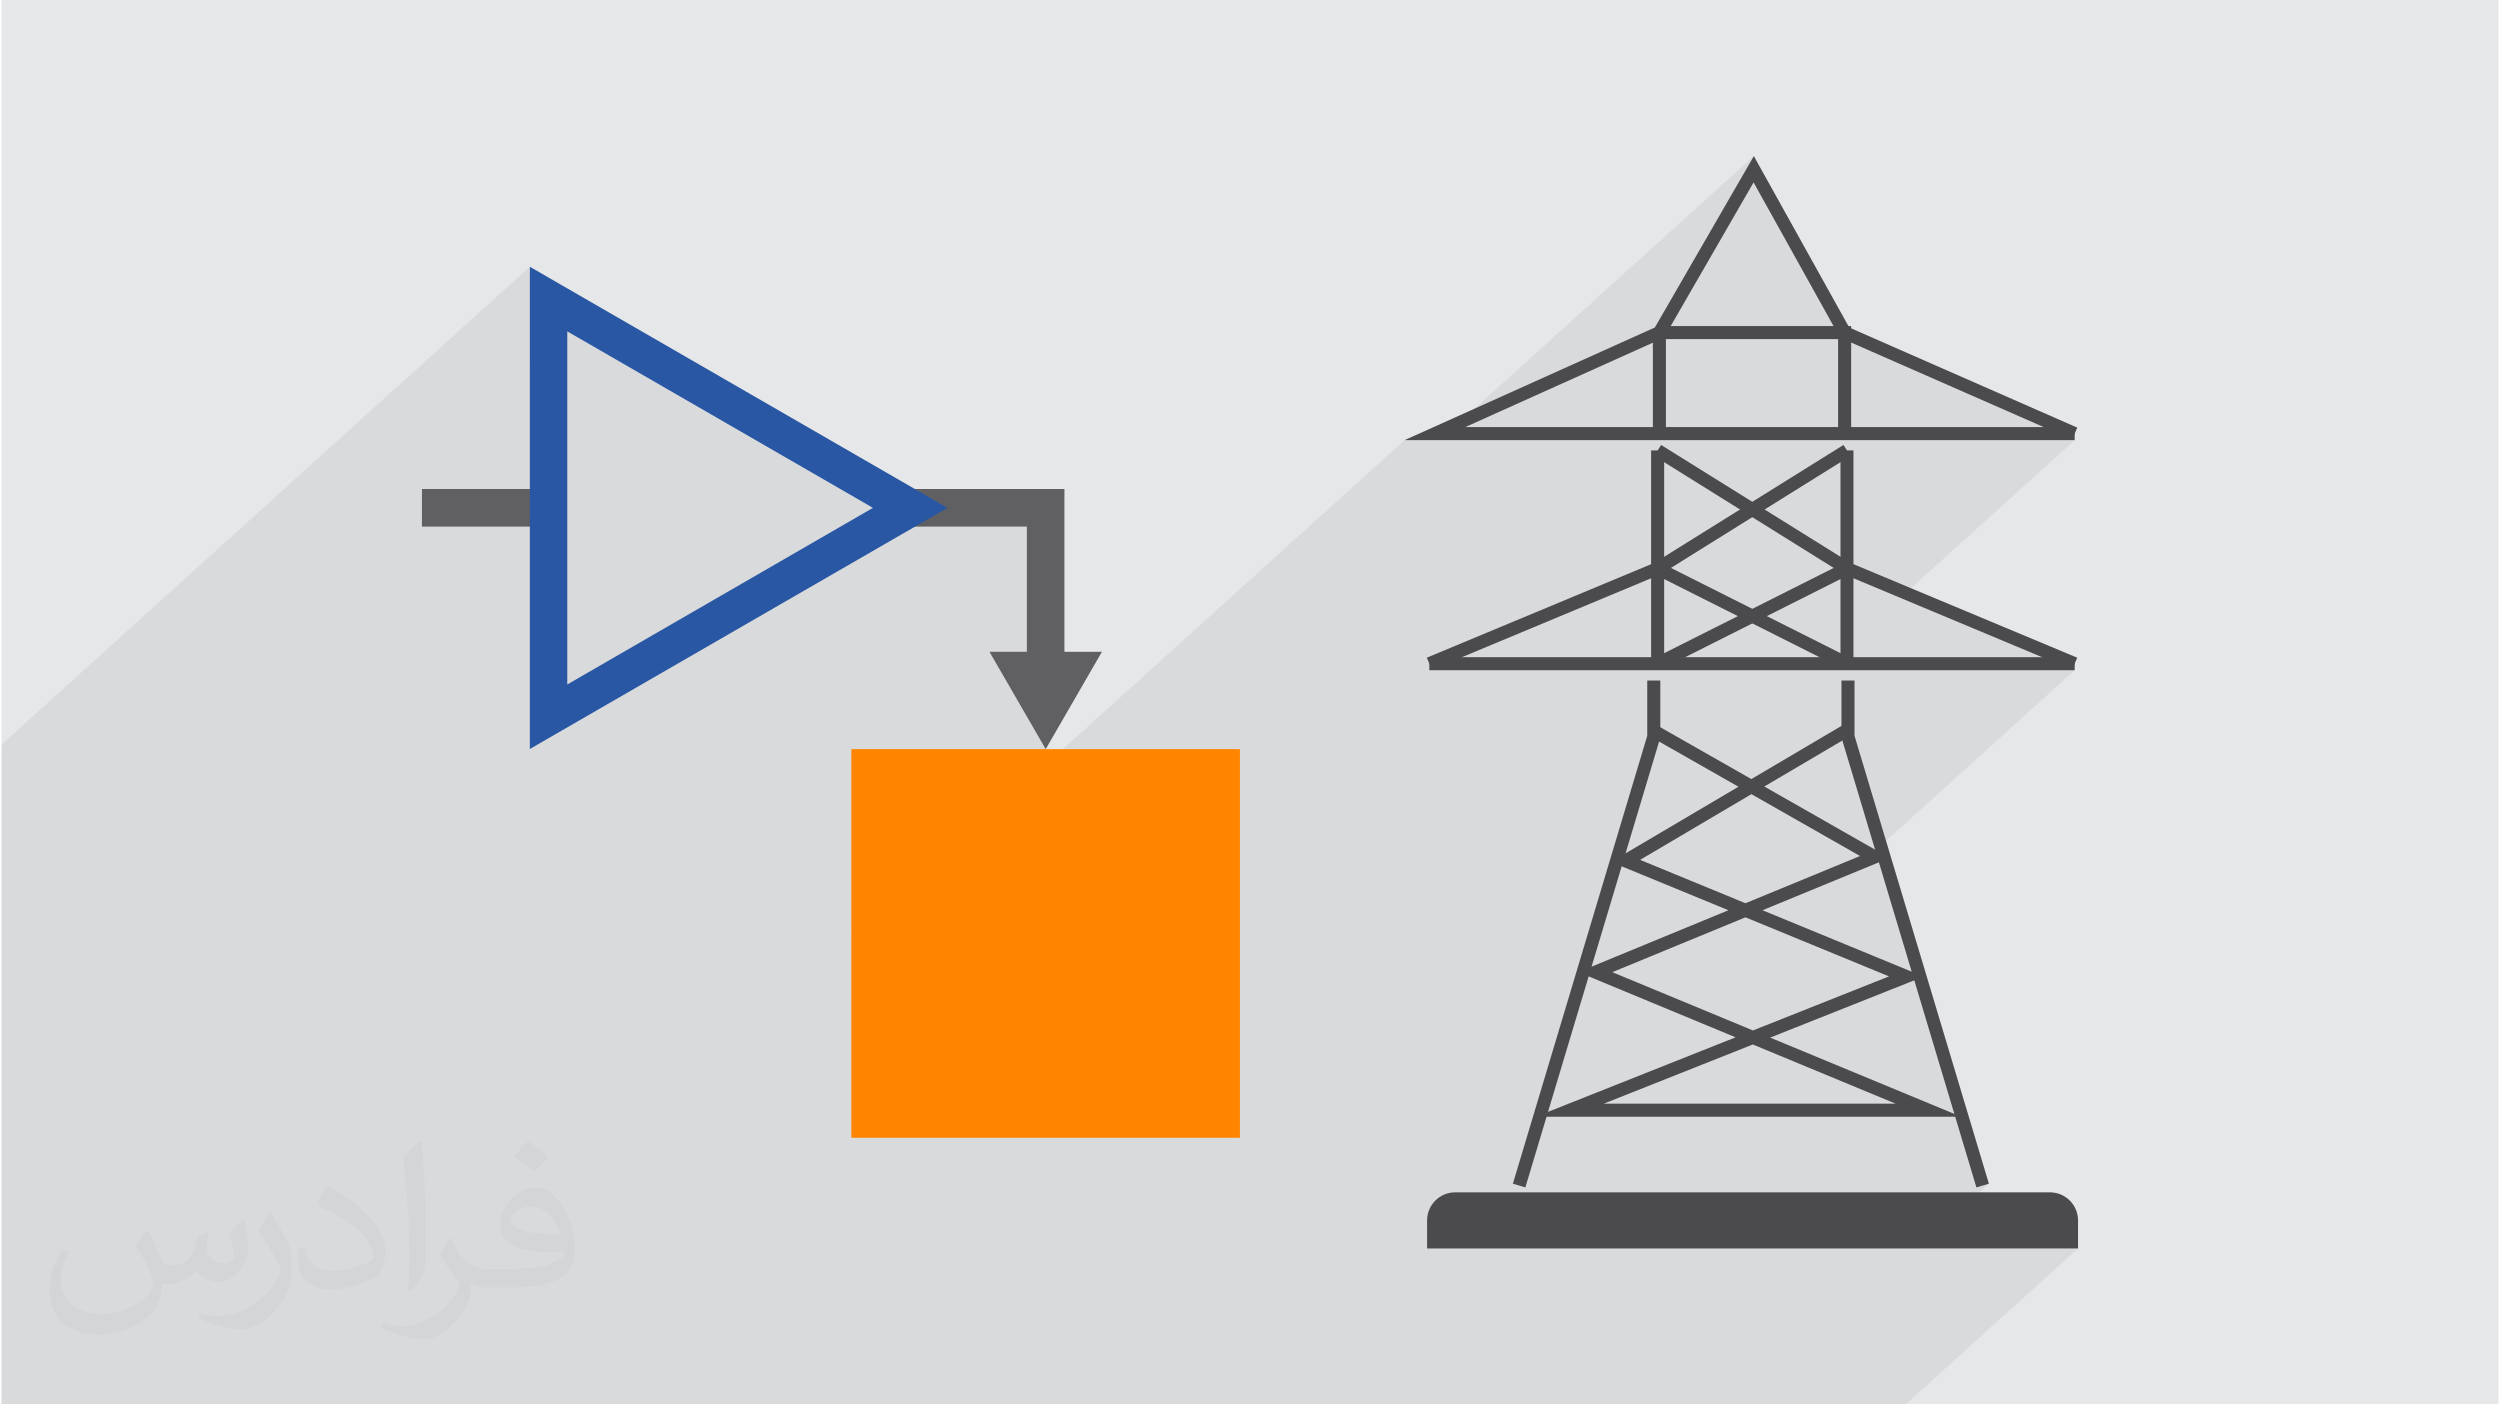 <?xml version="1.0" encoding="UTF-8"?>
<!DOCTYPE svg PUBLIC "-//W3C//DTD SVG 1.0//EN" "http://www.w3.org/TR/2001/REC-SVG-20010904/DTD/svg10.dtd">
<!-- Creator: CorelDRAW 2017 -->
<svg xmlns="http://www.w3.org/2000/svg" xml:space="preserve" width="356px" height="200px" version="1.0" shape-rendering="geometricPrecision" text-rendering="geometricPrecision" image-rendering="optimizeQuality" fill-rule="evenodd" clip-rule="evenodd"
viewBox="0 0 35600 20025"
 xmlns:xlink="http://www.w3.org/1999/xlink">
 <g id="Layer_x0020_1">
  <g id="_2150229387952">
   <path fill="#E6E7E8" d="M0 0l35600 0 0 20025 -35600 0 0 -20025z"/>
   <path fill="#373435" fill-opacity="0.078" d="M12490 6972l-207 188 -4217 -2435 -534 484 0 -811 401 -363 0 0 -401 363 0 -595 -7532 6813 0 594 0 1 0 810 0 373 0 536 0 1632 0 2930 0 778 0 209 0 330 0 151 0 480 0 585 780 0 1006 0 434 0 533 0 1803 0 247 0 330 0 103 0 69 0 75 0 83 0 48 0 206 0 893 0 28 0 103 0 66 0 65 0 1040 0 226 0 195 0 148 0 55 0 13 0 25 0 3 0 35 0 68 0 102 0 28 0 469 0 46 0 25 0 22 0 9 0 32 0 25 0 36 0 825 0 86 0 50 0 50 0 80 0 6 0 403 0 93 0 113 0 93 0 136 0 393 0 40 0 93 0 93 0 24 0 16 0 77 0 753 0 25 0 19 0 43 0 45 0 45 0 59 0 38 0 21 0 74 0 184 0 803 0 57 0 46 0 38 0 147 0 44 0 48 0 11 0 40 0 42 0 50 0 44 0 93 0 112 0 303 0 63 0 273 0 22 0 18 0 15 0 19 0 59 0 25 0 85 0 59 0 184 0 679 0 354 0 44 0 89 0 21 0 382 0 103 0 29 0 13 0 16 0 59 0 44 0 84 0 10 0 24 0 84 0 22 0 95 0 2 0 631 0 358 0 139 0 730 0 249 0 129 0 119 0 1602 0 570 0 103 0 466 0 1334 0 60 0 60 0 2291 0 2460 -2225 -2291 0 1020 -923 -89 27 -883 -2942 42 -38 -47 19 -498 -1658 59 -53 -67 27 -60 -201 2766 -2502 -44 0 8 -7 -40 -17 76 -69 -2410 -1008 2410 -2180 -46 0 9 -8 -38 -16 75 -69 -3187 -1399 0 -41 0 -93 -93 0 -52 0 -1244 -2236 -224 202 144 -248 -3974 3594 0 0 3974 -3594 82 -142 -4205 3803 -342 154 -103 93 -330 0 -7888 7135 0 -223 2771 -2506 -619 -1071 350 -317 0 -1785 -1426 0 295 -267 -463 267 -364 0 296 -267 -466 -269zm2664 0l0 0z"/>
   <g>
    <g>
     <path fill="none" d="M21637 16904l1920 -6401 0 -800"/>
     <path fill="#4B4B4D" fill-rule="nonzero" d="M21548 16877l1916 -6387 0 -787 186 0 0 800 0 13 -4 13 -1920 6401 -178 -53z"/>
     <path fill="none" d="M28246 16904l-1920 -6401 0 -800"/>
     <path fill="#4B4B4D" fill-rule="nonzero" d="M28157 16930l-1920 -6401 -4 -13 0 -13 0 -800 186 0 0 787 1916 6387 -178 53z"/>
     <path fill="none" d="M23557 10423l3151 1795 -3985 1643 4748 1968 -5112 0 4799 -1906 -4004 -1648 3172 -1872"/>
     <path fill="#4B4B4D" fill-rule="nonzero" d="M23603 10342l1345 766 1330 -785 95 160 -1240 731 1621 924 165 94 -175 72 -1637 674 2086 859 212 87 -213 85 -1976 785 2291 949 431 179 -467 0 -5112 0 -485 0 451 -179 2398 -953 -2035 -844 -208 -86 208 -85 1933 -797 -1502 -618 -172 -70 160 -95 1657 -978 -1253 -713 92 -162zm2895 1863l-1549 -882 -1587 937 1502 618 1634 -673zm-1634 874l-1898 782 2005 831 1940 -771 -2047 -842zm2141 2657l-2036 -844 -2125 844 4161 0z"/>
     <path fill="none" d="M29558 9463l-9201 0"/>
     <path fill="#4B4B4D" fill-rule="nonzero" d="M29558 9556l-9201 0 0 -186 9201 0 0 186z"/>
     <path fill="none" d="M23612 9463l0 -3041"/>
     <path fill="#4B4B4D" fill-rule="nonzero" d="M23519 9463l0 -3041 186 0 0 3041 -186 0z"/>
     <path fill="none" d="M26312 9463l0 -3041"/>
     <path fill="#4B4B4D" fill-rule="nonzero" d="M26219 9463l0 -3041 185 0 0 3041 -185 0z"/>
     <path fill="none" d="M23612 8106l-3255 1357"/>
     <path fill="#4B4B4D" fill-rule="nonzero" d="M23648 8191l-3256 1358 -71 -172 3256 -1357 71 171z"/>
     <path fill="none" d="M26312 8106l0 0 3246 1357"/>
     <path fill="#4B4B4D" fill-rule="nonzero" d="M26347 8020l3247 1357 -72 172 -3246 -1358 71 -171z"/>
     <path fill="none" d="M23612 8106l2700 1357"/>
     <path fill="#4B4B4D" fill-rule="nonzero" d="M23654 8023l2699 1357 -83 166 -2699 -1357 83 -166z"/>
     <path fill="none" d="M23612 9463l2700 -1357"/>
     <path fill="#4B4B4D" fill-rule="nonzero" d="M23571 9380l2699 -1357 83 166 -2699 1357 -83 -166z"/>
     <path fill="none" d="M26312 6422l-2700 1684"/>
     <path fill="#4B4B4D" fill-rule="nonzero" d="M26361 6501l-2700 1684 -98 -158 2699 -1683 99 157z"/>
     <path fill="none" d="M23612 6422l2700 1684"/>
     <path fill="#4B4B4D" fill-rule="nonzero" d="M23661 6344l2700 1683 -99 158 -2699 -1684 98 -157z"/>
     <path fill="none" d="M29558 6182l-9121 0 3200 -1440 0 1440"/>
     <path fill="#4B4B4D" fill-rule="nonzero" d="M29558 6275l-9121 0 -433 0 395 -177 3200 -1441 131 -59 0 144 0 1347 5828 0 0 186zm-8688 -186l2674 0 0 -1203 -2674 1203z"/>
     <path fill="none" d="M23637 4742l2641 0 0 1440"/>
     <path fill="#4B4B4D" fill-rule="nonzero" d="M23637 4649l2641 0 93 0 0 93 0 1440 -186 0 0 -1347 -2548 0 0 -186z"/>
     <path fill="none" d="M26278 4742l3280 1440"/>
     <path fill="#4B4B4D" fill-rule="nonzero" d="M26315 4657l3280 1440 -74 170 -3280 -1440 74 -170z"/>
     <path fill="none" d="M23637 4742l1345 -2329 1296 2329"/>
     <path fill="#4B4B4D" fill-rule="nonzero" d="M23557 4696l1345 -2329 82 -142 79 143 1296 2329 -162 90 -1217 -2186 -1262 2187 -161 -92z"/>
     <path fill="#4B4B4D" d="M20725 17000l8481 0c220,0 400,180 400,400l0 400 -9281 0 0 -400c0,-220 180,-400 400,-400z"/>
    </g>
    <g>
     <path fill="#606062" fill-rule="nonzero" d="M15154 9293l0 -1785 0 -536 0 0 -2664 0 466 269 -463 267 2125 0 0 1785 -533 0 802 1388 802 -1388 -535 0zm-7355 -2321l-1805 0 0 536 1805 0 0 -536z"/>
     <path fill="#FF8400" fill-rule="nonzero" d="M17656 16222l-5540 0 0 -5541 5540 0 0 5541z"/>
     <path fill="#2957A4" fill-rule="nonzero" d="M7933 4035l5554 3206 -5955 3438 0 -6876 401 232 0 0zm4491 3206l-4358 -2516 0 5034 4358 -2518z"/>
    </g>
   </g>
   <path fill="#373435" fill-opacity="0.031" d="M2082 17547c68,104 112,203 155,312 32,64 49,183 199,183 44,0 107,-14 163,-45 63,-33 111,-83 136,-159l60 -202 146 -72 10 10c-20,77 -25,149 -25,206 0,170 146,234 262,234 68,0 129,-34 129,-95 0,-81 -34,-217 -78,-339 68,-68 136,-136 214,-191l12 6c34,144 53,287 53,381 0,93 -41,196 -75,264 -70,132 -194,238 -344,238 -114,0 -241,-58 -328,-163l-5 0c-82,101 -209,193 -412,193l-63 0c-10,134 -39,229 -83,314 -121,237 -480,404 -818,404 -470,0 -706,-272 -706,-633 0,-223 73,-431 185,-578l92 38c-70,134 -117,262 -117,385 0,338 275,499 592,499 294,0 658,-187 724,-404 -25,-237 -114,-348 -250,-565 41,-72 94,-144 160,-221l12 0zm5421 -1274c99,62 196,136 291,221 -53,74 -119,142 -201,202 -95,-77 -190,-143 -287,-213 66,-74 131,-146 197,-210zm51 926c-160,0 -291,105 -291,183 0,168 320,219 703,217 -48,-196 -216,-400 -412,-400zm-359 895c208,0 390,-6 529,-41 155,-39 286,-118 286,-171 0,-15 0,-31 -5,-46 -87,8 -187,8 -274,8 -282,0 -498,-64 -583,-222 -21,-44 -36,-93 -36,-149 0,-152 66,-303 182,-406 97,-85 204,-138 313,-138 197,0 354,158 464,408 60,136 101,293 101,491 0,132 -36,243 -118,326 -153,148 -435,204 -867,204l-196 0 0 0 -51 0c-107,0 -184,-19 -245,-66l-10 0c3,25 5,50 5,72 0,97 -32,221 -97,320 -192,287 -400,410 -580,410 -182,0 -405,-70 -606,-161l36 -70c65,27 155,46 279,46 325,0 752,-314 805,-619 -12,-25 -34,-58 -65,-93 -95,-113 -155,-208 -211,-307 48,-95 92,-171 133,-239l17 -2c139,282 265,445 546,445l44 0 0 0 204 0zm-1408 299c24,-130 26,-276 26,-413l0 -202c0,-377 -48,-926 -87,-1282 68,-75 163,-161 238,-219l22 6c51,450 63,972 63,1452 0,126 -5,250 -17,340 -7,114 -73,201 -214,332l-31 -14zm-1449 -596c7,177 94,318 398,318 189,0 349,-50 526,-135 32,-14 49,-33 49,-49 0,-111 -85,-258 -228,-392 -139,-126 -323,-237 -495,-311 -59,-25 -78,-52 -78,-77 0,-51 68,-158 124,-235l19 -2c197,103 417,256 580,427 148,157 240,316 240,489 0,128 -39,250 -102,361 -216,109 -446,192 -674,192 -277,0 -466,-130 -466,-436 0,-33 0,-84 12,-150l95 0zm-501 -503l172 278c63,103 122,215 122,392l0 227c0,183 -117,379 -306,573 -148,132 -279,188 -400,188 -180,0 -386,-56 -624,-159l27 -70c75,21 162,37 269,37 342,-2 692,-252 852,-557 19,-35 26,-68 26,-90 0,-36 -19,-75 -34,-110 -87,-165 -184,-315 -291,-453 56,-89 112,-174 173,-258l14 2z"/>
  </g>
 </g>
</svg>
